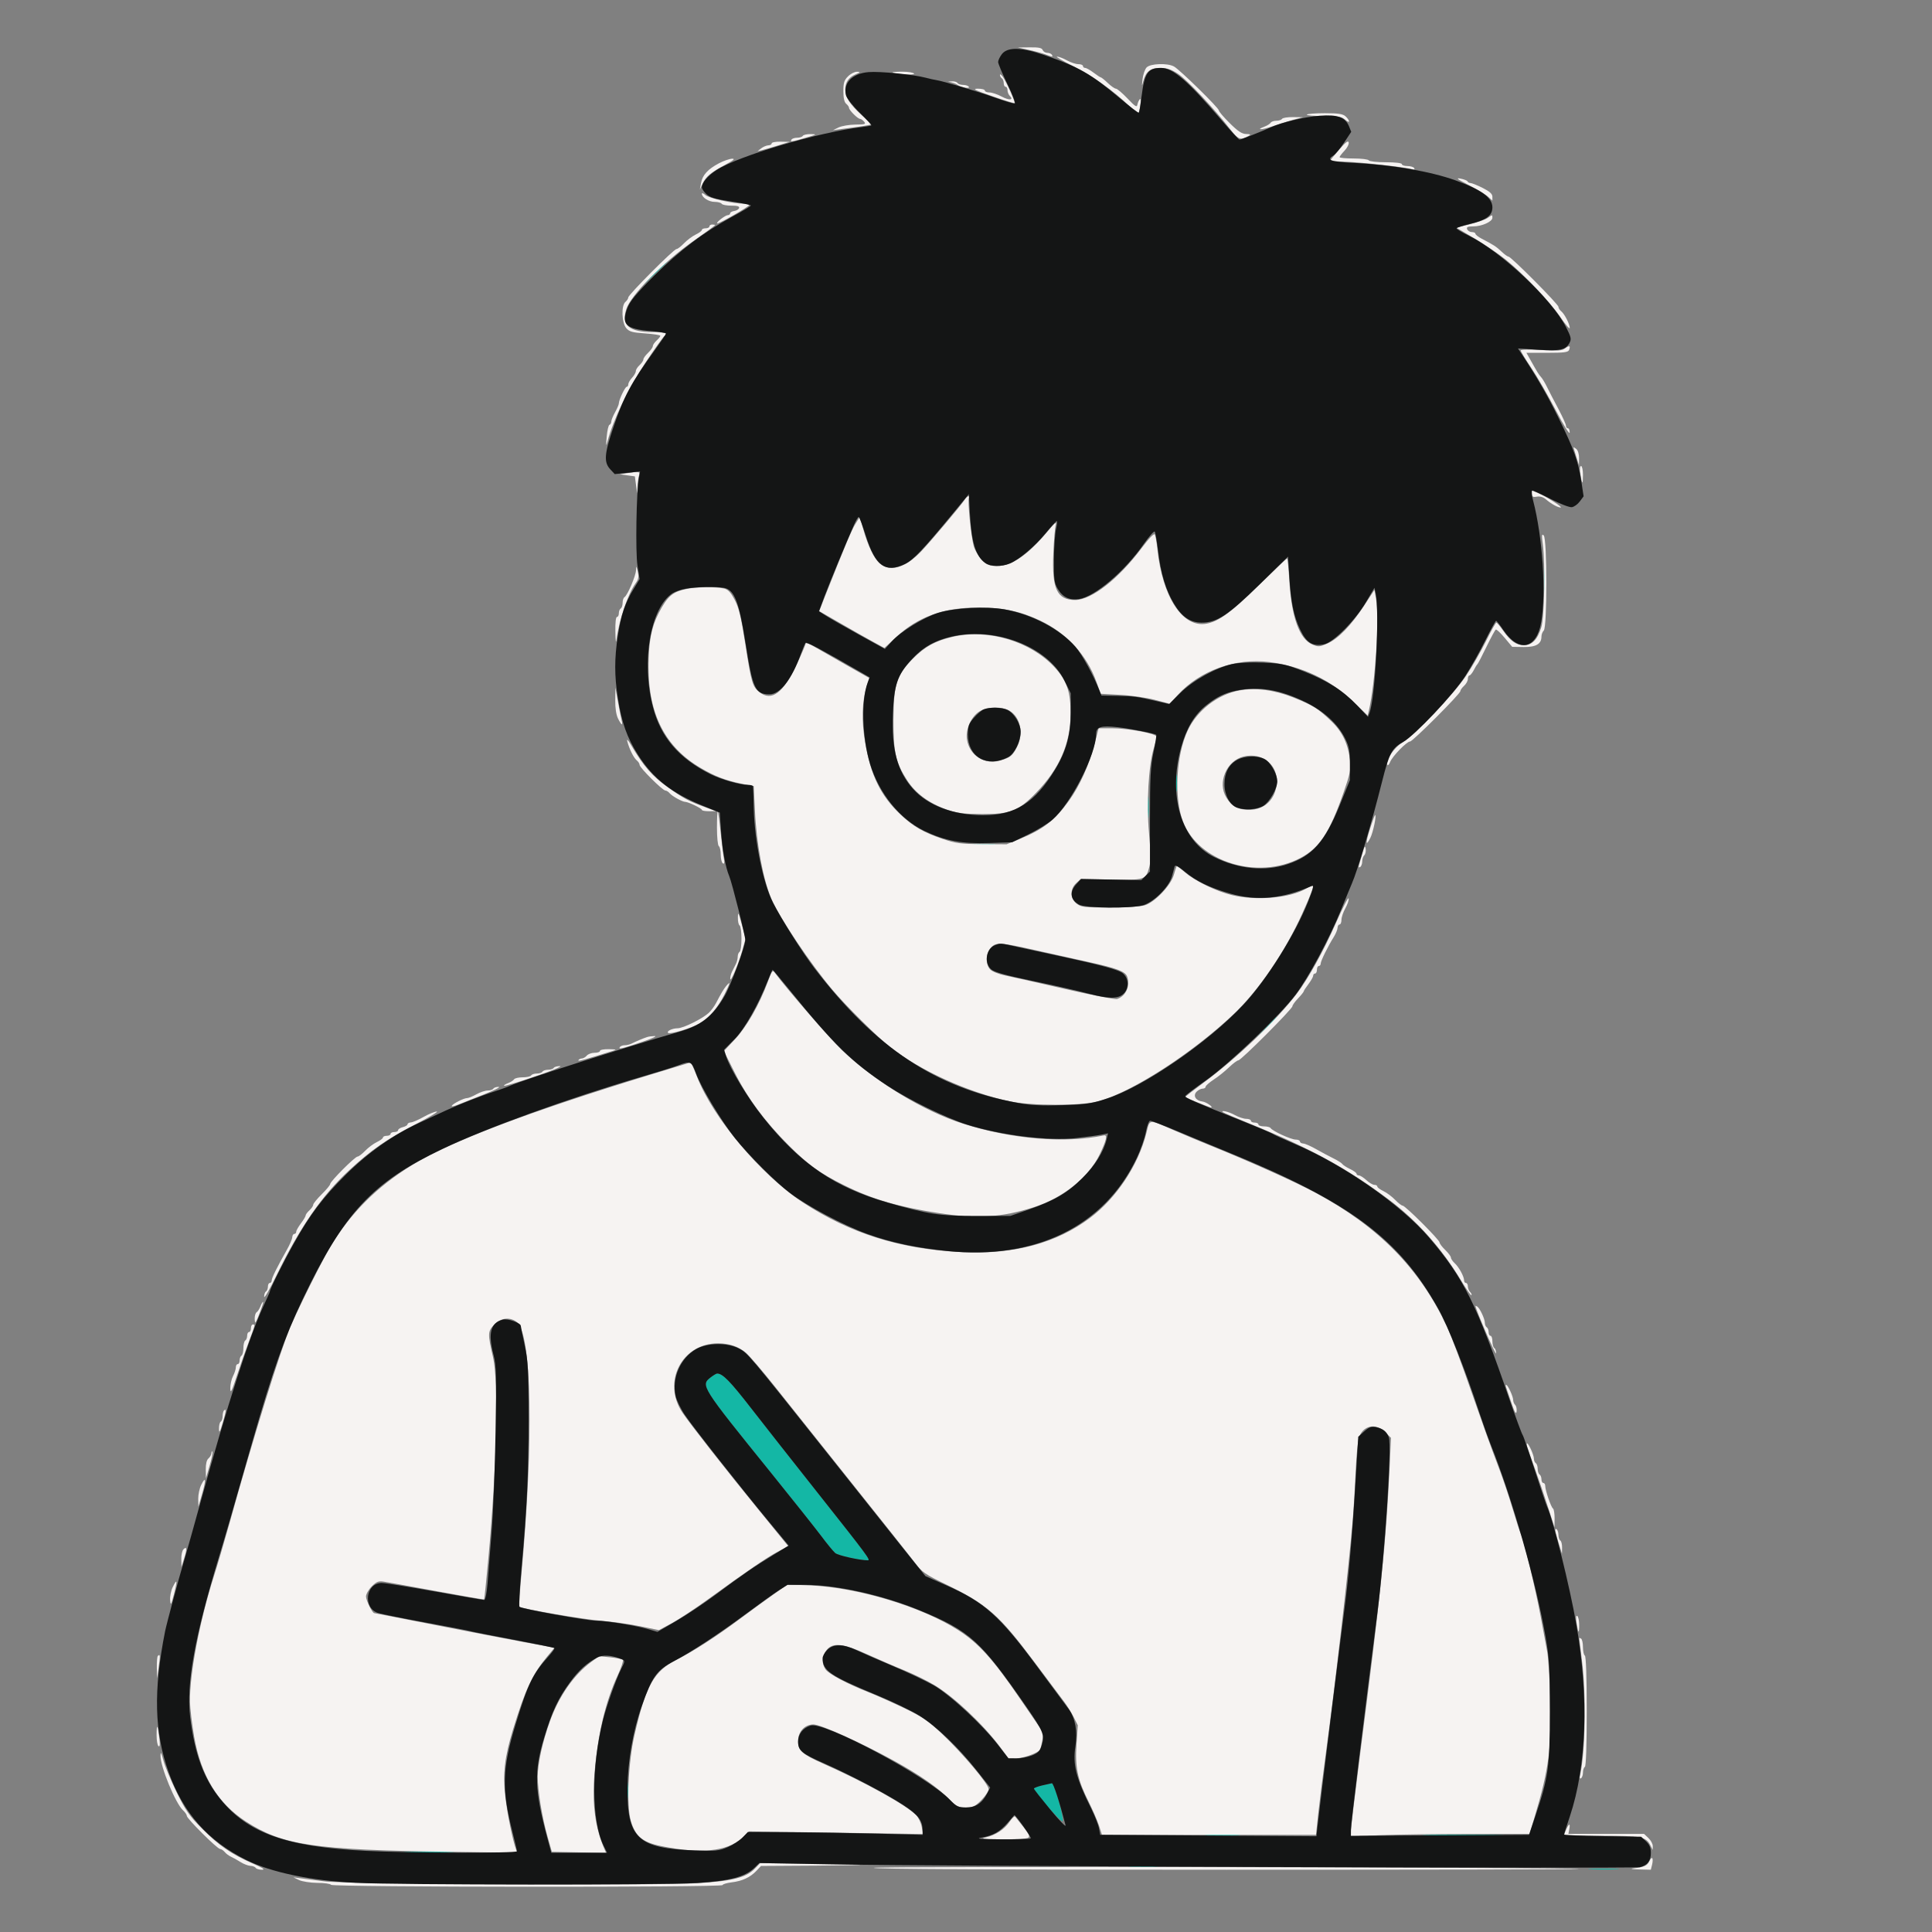 <?xml version="1.0" encoding="UTF-8"?>
<svg xmlns="http://www.w3.org/2000/svg" xmlns:xlink="http://www.w3.org/1999/xlink" width="128px" height="128px" viewBox="0 0 128 128" version="1.1">
<rect x="0" y="0" width="128" height="128" fill="#808080" stroke="none"/>
<g id="surface1">
<path style=" stroke:none;fill-rule:evenodd;fill:rgb(7.843%,71.765%,64.706%);fill-opacity:1;" d="M 43.371 18.094 L 42.562 18.938 L 43.406 18.129 C 44.191 17.379 44.309 17.25 44.215 17.25 C 44.195 17.25 43.816 17.629 43.371 18.094 M 102.297 38.562 C 102.297 39.457 102.32 39.805 102.344 39.34 C 102.367 38.871 102.367 38.141 102.344 37.715 C 102.316 37.285 102.297 37.668 102.297 38.562 M 77.918 51.875 C 77.918 52.391 77.938 52.602 77.965 52.344 C 77.992 52.086 77.992 51.664 77.965 51.406 C 77.938 51.148 77.918 51.359 77.918 51.875 M 76.047 53.5 C 76.047 54.152 76.066 54.422 76.094 54.094 C 76.117 53.766 76.117 53.234 76.094 52.906 C 76.066 52.578 76.047 52.848 76.047 53.5 M 64.598 55.969 C 64.961 55.992 65.523 55.992 65.848 55.965 C 66.172 55.941 65.875 55.922 65.188 55.922 C 64.5 55.922 64.234 55.941 64.598 55.969 M 83.871 68.094 L 83.188 68.812 L 83.906 68.129 C 84.574 67.496 84.684 67.375 84.59 67.375 C 84.57 67.375 84.246 67.699 83.871 68.094 M 47.078 91.258 C 46.41 91.785 46.434 91.828 51.094 97.594 C 52.523 99.363 54.008 101.234 54.398 101.75 C 54.785 102.27 55.207 102.781 55.332 102.891 C 55.52 103.055 56.961 103.375 57.5 103.375 C 57.699 103.375 57.434 103.02 54.191 98.926 C 52.609 96.93 50.609 94.387 49.75 93.281 C 48.367 91.5 47.879 91 47.512 91 C 47.453 91 47.262 91.117 47.078 91.258 M 41.543 118.625 C 41.543 119.141 41.562 119.352 41.59 119.094 C 41.617 118.836 41.617 118.414 41.59 118.156 C 41.562 117.898 41.543 118.109 41.543 118.625 M 69.031 118.293 C 68.738 118.363 68.5 118.457 68.5 118.496 C 68.5 118.688 70.301 120.75 70.391 120.66 C 70.523 120.527 69.852 118.121 69.688 118.145 C 69.617 118.156 69.324 118.223 69.031 118.293 M 80.031 121.594 C 80.562 121.617 81.438 121.617 81.969 121.594 C 82.5 121.57 82.066 121.551 81 121.551 C 79.934 121.551 79.5 121.57 80.031 121.594 M 94.711 121.594 C 95.891 121.613 97.859 121.613 99.086 121.594 C 100.309 121.574 99.344 121.555 96.938 121.555 C 94.531 121.555 93.527 121.574 94.711 121.594 M 27.023 122.719 C 27.758 122.742 28.996 122.742 29.773 122.719 C 30.551 122.695 29.949 122.68 28.438 122.68 C 26.926 122.68 26.289 122.695 27.023 122.719 M 74.969 123.719 C 75.398 123.742 76.102 123.742 76.531 123.719 C 76.961 123.691 76.609 123.672 75.75 123.672 C 74.891 123.672 74.539 123.691 74.969 123.719 M 105.406 123.844 C 105.871 123.867 106.629 123.867 107.094 123.844 C 107.559 123.82 107.18 123.801 106.25 123.801 C 105.32 123.801 104.941 123.82 105.406 123.844 "/>
<path style=" stroke:none;fill-rule:evenodd;fill:rgb(96.471%,95.294%,94.902%);fill-opacity:1;" d="M 68.188 3.312 C 68.602 3.402 69.098 3.539 69.289 3.613 C 69.723 3.781 69.785 3.785 69.688 3.625 C 69.645 3.555 69.508 3.5 69.383 3.5 C 69.254 3.5 69.121 3.414 69.078 3.312 C 69.027 3.172 68.812 3.129 68.223 3.137 L 67.438 3.145 L 68.188 3.312 M 71.094 4.379 C 72.328 4.988 73.762 6.004 74.84 7.039 C 75.133 7.32 75.391 7.523 75.418 7.492 C 75.535 7.359 75.637 6.445 75.523 6.562 C 75.453 6.633 75.379 6.797 75.355 6.93 C 75.32 7.133 75.211 7.062 74.699 6.523 C 74.359 6.168 74.016 5.875 73.934 5.875 C 73.855 5.875 73.609 5.707 73.395 5.5 C 73.18 5.293 72.969 5.125 72.93 5.125 C 72.891 5.125 72.676 4.984 72.449 4.812 C 72.223 4.641 71.973 4.5 71.895 4.5 C 71.816 4.5 71.75 4.445 71.75 4.375 C 71.75 4.305 71.609 4.25 71.441 4.25 C 71.273 4.25 70.934 4.137 70.688 4 C 70.441 3.863 70.148 3.75 70.031 3.75 C 69.918 3.75 70.395 4.031 71.094 4.379 M 75.961 4.473 C 75.852 4.594 75.73 4.945 75.695 5.254 C 75.641 5.73 75.645 5.754 75.738 5.402 C 75.914 4.734 76.207 4.5 76.871 4.5 C 77.32 4.5 77.598 4.594 78.047 4.891 C 78.637 5.281 80.41 7.16 81.48 8.531 C 82.055 9.27 82.176 9.312 82.75 8.988 C 82.887 8.91 82.836 8.883 82.566 8.879 C 82.285 8.875 82.02 8.703 81.473 8.16 C 81.074 7.766 80.75 7.387 80.75 7.312 C 80.75 7.152 78.164 4.617 77.781 4.406 C 77.348 4.164 76.203 4.207 75.961 4.473 M 56.184 5.059 C 55.93 5.309 55.875 5.488 55.875 6.043 C 55.875 6.492 55.938 6.773 56.062 6.875 C 56.164 6.961 56.25 7.082 56.25 7.145 C 56.25 7.297 56.828 7.875 56.98 7.875 C 57.043 7.875 57.164 7.961 57.25 8.062 C 57.387 8.227 57.309 8.25 56.672 8.254 C 56.27 8.258 55.77 8.344 55.562 8.441 L 55.188 8.625 L 55.625 8.566 C 55.867 8.535 56.316 8.473 56.625 8.434 C 56.934 8.391 57.316 8.332 57.477 8.301 L 57.762 8.242 L 57.062 7.602 C 56.297 6.902 56 6.438 56 5.934 C 56 5.457 56.219 5.129 56.668 4.934 C 57.012 4.781 57.023 4.758 56.777 4.754 C 56.617 4.754 56.352 4.887 56.184 5.059 M 59.137 4.797 C 59.273 4.914 60.637 4.992 60.562 4.879 C 60.52 4.809 60.168 4.75 59.785 4.75 C 59.398 4.75 59.105 4.77 59.137 4.797 M 66.25 4.965 C 66.25 5.043 66.305 5.145 66.375 5.188 C 66.445 5.23 66.5 5.375 66.5 5.508 C 66.5 5.641 66.555 5.75 66.625 5.75 C 66.695 5.75 66.75 5.852 66.75 5.977 C 66.75 6.098 66.816 6.266 66.898 6.348 C 67.188 6.637 66.863 6.664 66.363 6.398 C 66.082 6.246 65.715 6.125 65.551 6.125 C 65.387 6.125 65.25 6.07 65.25 6 C 65.25 5.93 65.039 5.875 64.781 5.875 C 64.398 5.879 64.574 5.969 65.742 6.375 C 66.527 6.648 67.188 6.852 67.215 6.828 C 67.277 6.766 66.688 5.445 66.445 5.098 C 66.336 4.945 66.25 4.887 66.25 4.965 M 63.062 5.465 C 63.199 5.5 63.367 5.57 63.438 5.621 C 63.656 5.785 64.277 5.898 64.191 5.754 C 64.145 5.684 63.977 5.625 63.812 5.625 C 63.648 5.625 63.48 5.57 63.438 5.5 C 63.395 5.43 63.238 5.383 63.086 5.391 L 62.812 5.402 L 63.062 5.465 M 86.582 7.594 C 86.551 7.645 87.047 7.688 87.688 7.688 C 88.652 7.688 88.895 7.727 89.113 7.926 C 89.258 8.055 89.375 8.109 89.375 8.039 C 89.375 7.969 89.273 7.82 89.145 7.707 C 88.969 7.547 88.664 7.5 87.777 7.5 C 87.152 7.5 86.613 7.543 86.582 7.594 M 84.938 7.875 C 84.895 7.945 84.727 8 84.562 8 C 84.398 8 84.227 8.059 84.184 8.133 C 84.137 8.207 83.957 8.32 83.781 8.387 C 83.141 8.629 83.605 8.613 84.305 8.367 C 84.703 8.227 85.32 8.035 85.672 7.938 L 86.312 7.766 L 85.664 7.758 C 85.309 7.754 84.98 7.805 84.938 7.875 M 53.188 9 C 53.145 9.07 52.977 9.125 52.812 9.125 C 52.648 9.125 52.48 9.18 52.438 9.25 C 52.332 9.418 52.426 9.406 53.375 9.129 C 54.113 8.914 54.145 8.891 53.727 8.883 C 53.473 8.879 53.23 8.93 53.188 9 M 88.719 9.918 C 88.391 10.297 88.125 10.625 88.125 10.648 C 88.129 10.668 88.59 10.699 89.156 10.719 C 90.172 10.746 93.09 11.074 93.547 11.207 C 93.699 11.254 93.75 11.227 93.695 11.137 C 93.648 11.062 93.445 11 93.242 11 C 93.039 11 92.875 10.945 92.875 10.875 C 92.875 10.801 92.441 10.75 91.82 10.75 C 91.238 10.75 90.73 10.695 90.688 10.625 C 90.645 10.555 90.191 10.5 89.68 10.5 C 89.168 10.5 88.75 10.461 88.75 10.414 C 88.75 10.367 88.895 10.176 89.074 9.988 C 89.254 9.801 89.379 9.555 89.355 9.441 C 89.324 9.289 89.152 9.418 88.719 9.918 M 51.125 9.5 C 51.125 9.57 51.027 9.625 50.906 9.629 C 50.785 9.633 50.574 9.719 50.438 9.824 L 50.188 10.016 L 50.547 9.93 C 50.746 9.879 51.223 9.742 51.609 9.617 L 52.312 9.398 L 51.719 9.387 C 51.391 9.379 51.125 9.43 51.125 9.5 M 47.637 10.816 C 46.895 11.207 46.539 11.598 46.445 12.125 L 46.367 12.562 L 46.543 12.188 C 46.77 11.695 47.055 11.453 48.016 10.934 C 48.602 10.621 48.73 10.508 48.5 10.516 C 48.328 10.523 47.941 10.656 47.637 10.816 M 97.312 12.262 C 97.863 12.543 98.438 12.891 98.594 13.035 L 98.875 13.293 L 98.875 13.031 C 98.875 12.844 98.695 12.684 98.227 12.449 C 97.867 12.27 97.508 12.125 97.422 12.125 C 97.34 12.125 97.254 12.078 97.23 12.02 C 97.207 11.961 96.992 11.875 96.75 11.832 C 96.422 11.77 96.566 11.879 97.312 12.262 M 46.5 12.836 C 46.5 13.082 46.961 13.375 47.348 13.375 C 47.559 13.375 47.77 13.43 47.812 13.5 C 47.855 13.57 48.145 13.625 48.457 13.625 C 48.852 13.625 49.004 13.672 48.969 13.781 C 48.941 13.867 48.797 13.957 48.648 13.977 C 48.496 14 48.375 14.07 48.375 14.133 C 48.375 14.199 48.305 14.25 48.219 14.254 C 48.047 14.258 47.438 14.73 47.512 14.801 C 47.586 14.863 49.613 13.703 49.621 13.594 C 49.621 13.543 49.469 13.496 49.281 13.496 C 48.551 13.488 46.965 13.133 46.738 12.926 C 46.605 12.809 46.5 12.766 46.5 12.836 M 98.555 14.445 C 98.414 14.543 97.891 14.727 97.391 14.855 L 96.488 15.086 L 97.711 15.809 C 98.383 16.211 99.301 16.832 99.75 17.195 C 100.969 18.18 102.648 19.945 103.367 20.992 C 103.715 21.5 104 21.832 104 21.73 C 104 21.473 103.664 20.812 103.434 20.621 C 103.332 20.539 103.25 20.406 103.25 20.328 C 103.25 20.156 100.109 17 99.941 17 C 99.879 17 99.672 16.852 99.484 16.672 C 99.145 16.348 98.945 16.215 98.156 15.809 C 97.934 15.691 97.75 15.547 97.75 15.484 C 97.75 15.426 97.645 15.375 97.512 15.375 C 97.383 15.375 97.246 15.289 97.203 15.188 C 97.148 15.039 97.238 15 97.609 15 C 98.172 15 98.875 14.684 98.875 14.43 C 98.875 14.215 98.879 14.215 98.555 14.445 M 47 15 C 47 15.07 46.887 15.125 46.75 15.125 C 46.613 15.125 46.5 15.176 46.5 15.234 C 46.5 15.297 46.316 15.434 46.094 15.539 C 45.871 15.645 45.523 15.906 45.32 16.117 C 45.117 16.328 44.895 16.5 44.82 16.5 C 44.641 16.5 41.625 19.527 41.625 19.707 C 41.625 19.781 41.539 19.914 41.438 20 C 41.148 20.238 41.188 21.391 41.492 21.742 C 41.695 21.977 41.906 22.035 42.742 22.09 C 43.297 22.129 43.75 22.199 43.75 22.25 C 43.75 22.297 43.637 22.438 43.5 22.562 C 43.363 22.688 43.25 22.855 43.25 22.934 C 43.25 23.016 43.109 23.215 42.938 23.375 C 42.766 23.535 42.625 23.734 42.625 23.816 C 42.625 23.895 42.512 24.062 42.375 24.188 C 42.238 24.312 42.125 24.492 42.125 24.586 C 42.125 24.684 42.012 24.883 41.875 25.027 C 41.738 25.176 41.625 25.371 41.625 25.461 C 41.625 25.551 41.578 25.625 41.523 25.625 C 41.414 25.625 41 26.496 41 26.727 C 41 26.805 40.887 27.066 40.75 27.312 C 40.613 27.559 40.5 27.836 40.5 27.93 C 40.5 28.027 40.445 28.121 40.379 28.145 C 40.312 28.168 40.23 28.523 40.195 28.938 C 40.141 29.555 40.148 29.609 40.246 29.25 C 40.633 27.801 41.633 25.719 42.738 24.062 C 43.379 23.102 43.953 22.293 44.016 22.27 C 44.074 22.246 44.125 22.176 44.125 22.113 C 44.125 22.051 43.73 22 43.246 22 C 41.684 22 41.168 21.559 41.484 20.504 C 41.762 19.578 43.926 17.379 45.973 15.945 C 46.742 15.406 47.375 14.941 47.375 14.918 C 47.375 14.895 47.289 14.875 47.188 14.875 C 47.086 14.875 47 14.93 47 15 M 103.688 23.082 C 103.484 23.238 103.191 23.258 102.094 23.188 C 101.312 23.141 100.75 23.152 100.75 23.219 C 100.75 23.277 101.066 23.805 101.457 24.383 C 101.848 24.965 102.574 26.227 103.078 27.188 C 103.605 28.199 103.996 28.82 103.996 28.656 C 104 28.5 103.945 28.375 103.875 28.375 C 103.805 28.375 103.75 28.301 103.75 28.207 C 103.75 28.113 103.527 27.621 103.258 27.113 C 102.984 26.605 102.648 25.953 102.508 25.668 C 102.367 25.379 102.184 25.07 102.094 24.977 C 101.941 24.809 101.855 24.668 101.367 23.797 L 101.129 23.375 L 102.508 23.375 C 103.633 23.375 103.895 23.34 103.957 23.184 C 104.062 22.902 103.973 22.867 103.688 23.082 M 104.25 29.641 C 104.254 29.668 104.332 29.941 104.43 30.25 L 104.609 30.812 L 104.617 30.359 C 104.621 30.098 104.543 29.84 104.438 29.75 C 104.336 29.664 104.25 29.617 104.25 29.641 M 104.703 31.406 C 104.816 32.133 104.875 32.152 104.875 31.457 C 104.875 31.137 104.816 30.875 104.75 30.875 C 104.672 30.875 104.652 31.078 104.703 31.406 M 41.5 31.355 L 41.062 31.422 L 42.062 31.562 L 42.211 32.688 L 42.234 32.25 C 42.246 32.008 42.289 31.688 42.328 31.531 C 42.41 31.227 42.387 31.223 41.5 31.355 M 101.5 32.73 C 101.5 32.914 101.57 32.953 101.82 32.906 C 102.02 32.867 102.238 32.93 102.414 33.078 C 102.77 33.383 103.207 33.625 103.398 33.625 C 103.586 33.625 102.453 32.898 101.906 32.668 L 101.5 32.496 L 101.5 32.73 M 63.922 33.094 C 63.699 33.449 61.645 35.887 61.016 36.543 C 59.996 37.605 59.012 37.902 58.312 37.352 C 57.926 37.047 57.516 36.199 57.184 35.027 L 56.965 34.242 L 56.672 34.715 C 56.41 35.137 56.035 36.035 54.676 39.461 L 54.273 40.488 L 55.668 41.289 C 56.434 41.734 57.406 42.281 57.828 42.512 L 58.594 42.93 L 59.371 42.211 C 60.836 40.855 62.52 40.25 64.828 40.25 C 66.453 40.25 67.633 40.504 68.938 41.129 C 70.688 41.965 72.008 43.41 72.641 45.176 L 72.922 45.965 L 74.242 46.039 C 74.969 46.078 75.996 46.227 76.527 46.371 L 77.492 46.625 L 78.027 46.043 C 79.516 44.418 81.848 43.582 84.102 43.863 C 86.262 44.137 88.164 45.039 89.711 46.535 L 90.613 47.406 L 90.684 47.109 C 91.121 45.262 91.398 40.906 91.16 39.637 L 91.059 39.082 L 90.375 40.129 C 89.508 41.445 88.664 42.316 87.945 42.633 C 87.438 42.859 87.344 42.867 86.953 42.703 C 86.082 42.34 85.559 40.871 85.418 38.406 C 85.371 37.633 85.309 37 85.27 37 C 85.234 37 84.387 37.805 83.383 38.789 C 81.582 40.559 80.754 41.168 79.938 41.32 C 78.363 41.617 77.016 39.57 76.68 36.375 C 76.633 35.93 76.555 35.492 76.512 35.41 C 76.461 35.312 76.121 35.664 75.621 36.332 C 74.09 38.367 72.312 39.75 71.23 39.75 C 70.027 39.75 69.684 39.012 69.785 36.656 C 69.824 35.781 69.898 34.922 69.949 34.75 C 70.016 34.535 69.844 34.676 69.414 35.195 C 68.102 36.766 67.035 37.5 66.055 37.5 C 65.566 37.5 65.41 37.438 65.062 37.086 C 64.836 36.859 64.586 36.453 64.512 36.18 C 64.336 35.562 64.094 33.152 64.191 32.992 C 64.23 32.93 64.219 32.875 64.164 32.875 C 64.105 32.875 64 32.973 63.922 33.094 M 102.215 36.062 C 102.383 37.352 102.324 40.863 102.117 41.547 C 101.875 42.363 101.504 42.75 100.961 42.75 C 100.461 42.75 100.059 42.465 99.57 41.758 C 99.375 41.48 99.18 41.25 99.137 41.25 C 99.094 41.25 98.785 41.797 98.453 42.469 C 98.121 43.141 97.535 44.164 97.145 44.75 C 96.336 45.973 93.715 48.727 92.914 49.195 C 92.375 49.508 91.801 50.359 91.914 50.664 C 91.945 50.746 92.031 50.66 92.105 50.473 C 92.258 50.094 93.203 49.125 93.422 49.125 C 93.598 49.125 96.75 45.969 96.75 45.793 C 96.75 45.723 96.863 45.562 97 45.438 C 97.137 45.312 97.25 45.109 97.25 44.98 C 97.25 44.855 97.297 44.75 97.355 44.75 C 97.41 44.75 97.539 44.594 97.637 44.406 C 97.73 44.219 97.844 44.035 97.887 44 C 97.926 43.965 98.195 43.445 98.484 42.848 C 98.777 42.246 99.051 41.734 99.102 41.711 C 99.148 41.684 99.414 41.93 99.688 42.258 L 100.188 42.855 L 100.949 42.867 C 101.77 42.875 102.125 42.664 102.125 42.172 C 102.125 42.035 102.195 41.855 102.281 41.77 C 102.508 41.539 102.504 35.703 102.277 35.477 C 102.145 35.344 102.133 35.453 102.215 36.062 M 42.137 37.777 C 42.125 38.152 41.574 39.441 41.375 39.562 C 41.305 39.605 41.25 39.773 41.25 39.938 C 41.25 40.102 41.195 40.27 41.125 40.312 C 41.055 40.355 41 40.5 41 40.633 C 41 40.766 40.945 40.875 40.875 40.875 C 40.801 40.875 40.758 41.27 40.77 41.844 C 40.777 42.375 40.809 42.645 40.836 42.438 C 41 41.121 41.582 39.387 42.109 38.645 C 42.305 38.375 42.332 38.211 42.254 37.871 C 42.16 37.48 42.148 37.469 42.137 37.777 M 45.539 39.008 C 44.566 39.199 44.23 39.484 43.637 40.625 C 43.152 41.559 42.965 42.551 42.965 44.188 C 42.965 47.352 44.09 49.52 46.438 50.891 C 47.371 51.438 48.082 51.711 49.125 51.922 L 49.938 52.082 L 50.016 53.699 C 50.121 55.945 50.57 58.34 51.125 59.59 C 51.695 60.875 53.672 63.824 55.137 65.562 C 56.066 66.668 58.125 68.707 59 69.391 C 60.992 70.945 64.145 72.375 66.875 72.961 C 68.324 73.27 71.582 73.273 72.75 72.969 C 74.949 72.391 78.996 69.785 81.73 67.191 C 83.18 65.82 84.746 63.621 85.863 61.398 C 86.383 60.363 87 58.91 87 58.715 C 87 58.652 86.797 58.723 86.543 58.867 C 85.492 59.492 83.27 59.691 81.656 59.312 C 80.625 59.07 79.195 58.383 78.523 57.805 C 78.23 57.551 77.973 57.367 77.953 57.391 C 77.934 57.418 77.852 57.672 77.77 57.961 C 77.562 58.68 76.477 59.809 75.812 59.988 C 75.539 60.062 74.492 60.125 73.484 60.125 C 71.824 60.125 71.629 60.102 71.328 59.867 C 70.895 59.523 70.879 58.906 71.297 58.516 L 71.594 58.238 L 73.59 58.273 C 75.84 58.316 75.91 58.297 76.141 57.453 C 76.246 57.062 76.242 56.508 76.125 55.188 C 75.949 53.254 76.09 50.727 76.441 49.574 C 76.543 49.238 76.625 48.891 76.625 48.809 C 76.625 48.602 74.77 48.25 73.676 48.25 L 72.789 48.25 L 72.5 49.344 C 72.137 50.727 71.531 52.062 70.824 53.047 C 69.891 54.348 69.109 54.953 67.535 55.594 L 66.688 55.938 L 65.062 55.926 C 63.641 55.918 63.312 55.875 62.438 55.574 C 61.18 55.148 60.488 54.746 59.656 53.961 C 58.344 52.719 57.68 51.355 57.309 49.137 C 57.074 47.734 57.109 46.5 57.414 45.488 L 57.586 44.918 L 56.074 44.062 C 55.242 43.59 54.297 43.047 53.969 42.855 C 53.641 42.66 53.375 42.562 53.375 42.633 C 53.375 42.703 53.105 43.336 52.773 44.039 C 51.883 45.926 51.121 46.488 50.32 45.859 C 49.852 45.492 49.781 45.25 49.379 42.664 C 49.094 40.836 48.953 40.258 48.668 39.727 C 48.391 39.211 48.227 39.047 47.938 38.984 C 47.41 38.871 46.16 38.883 45.539 39.008 M 63.145 42.184 C 61.98 42.449 61.273 42.836 60.48 43.641 C 59.395 44.742 59.199 45.355 59.195 47.688 C 59.188 49.855 59.336 50.512 60.098 51.695 C 60.664 52.57 61.562 53.23 62.75 53.645 C 63.414 53.875 63.836 53.926 65.062 53.934 C 66.953 53.938 67.469 53.738 68.645 52.523 C 70.188 50.938 70.918 49.273 70.93 47.312 C 70.941 45.855 70.68 45.09 69.879 44.219 C 68.297 42.496 65.492 41.648 63.145 42.184 M 40.762 46.387 C 40.754 46.906 40.824 47.355 40.945 47.605 C 41.18 48.07 41.285 48.117 41.18 47.707 C 41.141 47.547 41.031 46.996 40.941 46.488 L 40.773 45.562 L 40.762 46.387 M 82.113 45.742 C 80.672 46.008 79.305 47.07 78.684 48.406 C 77.914 50.062 77.773 52.863 78.375 54.43 C 79.41 57.121 83.332 58.332 86.164 56.84 C 87.414 56.18 88.082 55.172 88.996 52.562 C 89.445 51.277 89.512 50.969 89.449 50.41 C 89.32 49.301 88.945 48.496 88.219 47.797 C 87.328 46.938 87 46.734 85.672 46.203 C 84.43 45.711 83.18 45.547 82.113 45.742 M 64.898 47.129 C 64.336 47.473 63.953 48.344 64.066 49.012 C 64.242 50.07 65.246 50.691 66.281 50.383 C 66.945 50.184 67.082 50.07 67.383 49.48 C 67.832 48.605 67.602 47.512 66.887 47.09 C 66.383 46.793 65.418 46.812 64.898 47.129 M 41.562 49.125 C 41.695 49.629 41.98 50.203 42.184 50.375 C 42.289 50.461 42.375 50.594 42.375 50.676 C 42.375 50.859 43.898 52.375 44.082 52.375 C 44.156 52.375 44.289 52.457 44.371 52.559 C 44.531 52.75 45.207 53.125 45.395 53.125 C 45.594 53.125 46.5 53.559 46.5 53.656 C 46.5 53.707 46.711 53.746 46.969 53.746 L 47.438 53.742 L 46.812 53.512 C 45.629 53.082 45.297 52.906 44.242 52.156 C 43.199 51.414 42.641 50.773 41.801 49.348 C 41.598 49.004 41.512 48.926 41.562 49.125 M 82.398 50.121 C 81.258 50.395 80.641 51.848 81.246 52.836 C 81.602 53.426 82.031 53.652 82.762 53.652 C 83.777 53.652 84.496 52.969 84.586 51.914 C 84.691 50.684 83.645 49.824 82.398 50.121 M 47.5 54.848 C 47.5 55.473 47.555 56.02 47.625 56.062 C 47.695 56.105 47.75 56.359 47.75 56.625 C 47.75 56.891 47.812 57.148 47.891 57.199 C 47.992 57.262 48.012 57.164 47.957 56.863 C 47.914 56.629 47.816 55.848 47.742 55.129 C 47.672 54.406 47.586 53.793 47.555 53.762 C 47.523 53.734 47.5 54.219 47.5 54.848 M 90.773 54.887 C 90.465 55.836 90.473 56.141 90.793 55.504 C 90.973 55.141 91.211 54 91.105 54 C 91.082 54 90.93 54.398 90.773 54.887 M 90.273 56.5 C 90.184 56.809 90.078 57.168 90.043 57.297 C 89.996 57.449 90.023 57.5 90.113 57.445 C 90.188 57.398 90.25 57.234 90.25 57.082 C 90.25 56.926 90.312 56.738 90.387 56.664 C 90.461 56.59 90.504 56.395 90.48 56.234 C 90.445 56 90.402 56.059 90.273 56.5 M 88.516 61.133 C 87.688 63.012 86.684 64.824 85.91 65.844 C 84.582 67.59 81.898 70.148 79.711 71.754 C 79.039 72.25 78.504 72.668 78.523 72.691 C 78.578 72.738 80.156 73.375 80.223 73.375 C 80.438 73.375 79.918 73.008 79.66 72.977 C 79.215 72.922 79.02 72.586 79.281 72.324 C 79.391 72.215 79.57 72.125 79.68 72.125 C 79.785 72.125 79.875 72.07 79.875 72 C 79.875 71.934 80.113 71.723 80.402 71.531 C 80.695 71.344 81.152 70.977 81.418 70.719 C 81.688 70.461 81.969 70.25 82.047 70.25 C 82.223 70.25 85.625 66.844 85.625 66.668 C 85.625 66.598 85.793 66.359 86 66.145 C 86.207 65.93 86.375 65.719 86.375 65.68 C 86.375 65.641 86.516 65.426 86.688 65.199 C 86.859 64.973 87 64.723 87 64.645 C 87 64.566 87.055 64.5 87.125 64.5 C 87.195 64.5 87.25 64.387 87.25 64.25 C 87.25 64.113 87.305 64 87.375 64 C 87.445 64 87.5 63.926 87.5 63.836 C 87.5 63.668 87.969 62.711 88.375 62.062 C 88.504 61.855 88.609 61.59 88.617 61.469 C 88.621 61.348 88.68 61.25 88.75 61.25 C 88.82 61.25 88.875 61.109 88.875 60.941 C 88.875 60.773 88.992 60.426 89.133 60.176 C 89.273 59.926 89.371 59.633 89.352 59.523 C 89.328 59.414 88.953 60.141 88.516 61.133 M 48.887 60.773 C 48.879 61.027 48.93 61.27 49 61.312 C 49.07 61.355 49.125 61.75 49.125 62.188 C 49.125 62.625 49.07 63.02 49 63.062 C 48.93 63.105 48.875 63.25 48.875 63.383 C 48.875 63.52 48.82 63.738 48.75 63.875 C 48.68 64.012 48.57 64.238 48.5 64.375 C 48.43 64.512 48.379 64.723 48.379 64.844 C 48.387 65.148 48.941 63.848 49.188 62.938 L 49.395 62.188 L 49.145 61.25 C 48.938 60.461 48.895 60.383 48.887 60.773 M 65.656 62.777 C 65.297 63.16 65.277 63.902 65.613 64.238 C 65.746 64.371 66.18 64.543 66.582 64.625 C 66.984 64.707 68.766 65.105 70.543 65.516 C 72.32 65.926 73.883 66.227 74.016 66.184 C 74.594 66 74.902 65.297 74.672 64.691 C 74.543 64.359 73.977 64.145 72.164 63.746 C 71.215 63.539 69.648 63.191 68.688 62.973 C 66.262 62.426 66.004 62.41 65.656 62.777 M 50.879 65.016 C 50.332 66.512 49.48 68.012 48.707 68.84 L 47.961 69.637 L 48.664 71.039 C 49.523 72.75 50.676 74.309 52.246 75.875 C 53.57 77.195 54.32 77.734 55.957 78.543 C 57.801 79.457 59.527 79.961 62.219 80.375 C 64.723 80.762 66.367 80.66 68.5 79.98 C 70.422 79.367 72.125 78.004 72.848 76.5 C 73.301 75.559 73.391 75.172 73.145 75.223 C 70.559 75.766 67.055 75.477 63.812 74.449 C 61.211 73.625 58.043 71.703 55.793 69.586 C 54.992 68.824 52.102 65.496 51.316 64.422 C 51.191 64.25 51.125 64.336 50.879 65.016 M 48.113 65.324 C 47.938 65.539 47.773 65.816 47.441 66.453 C 47.328 66.668 47.113 66.961 46.961 67.102 C 46.543 67.492 45.266 68.125 44.895 68.125 C 44.539 68.129 44.148 68.316 44.262 68.43 C 44.383 68.547 45.789 68.125 46.328 67.812 C 46.996 67.418 47.539 66.793 48.004 65.871 C 48.383 65.113 48.414 64.965 48.113 65.324 M 42.875 68.707 C 42.621 68.789 42.109 69.004 41.844 69.141 C 41.727 69.199 41.52 69.25 41.383 69.25 C 41.25 69.25 41.105 69.309 41.059 69.379 C 40.961 69.543 41.238 69.473 42.625 69 C 43.211 68.801 43.547 68.641 43.375 68.641 C 43.203 68.645 42.977 68.672 42.875 68.707 M 39.75 69.625 C 39.75 69.695 39.59 69.75 39.391 69.75 C 39.191 69.75 38.961 69.836 38.875 69.938 C 38.789 70.039 38.645 70.125 38.555 70.125 C 38.465 70.125 38.359 70.176 38.32 70.242 C 38.258 70.34 38.695 70.223 40.625 69.617 C 40.875 69.539 40.82 69.52 40.344 69.512 C 40.016 69.504 39.75 69.555 39.75 69.625 M 43.125 71.188 C 34.988 73.672 29.848 75.625 27.273 77.207 C 24.949 78.637 23.184 80.41 21.859 82.652 C 21.312 83.57 19.871 86.457 19.262 87.848 C 18.625 89.297 16.758 95.309 15.18 101 C 14.863 102.133 14.414 103.672 14.172 104.422 C 13.23 107.371 12.559 110.895 12.586 112.75 C 12.594 113.195 12.719 114.238 12.863 115.062 C 13.32 117.656 14.434 119.477 16.289 120.68 C 18.711 122.246 20.754 122.555 29.605 122.684 L 34.277 122.75 L 34.191 122.531 C 33.977 121.98 33.613 120.195 33.48 119.043 C 33.301 117.512 33.43 116.406 33.996 114.562 C 34.824 111.879 35.266 110.945 36.262 109.738 L 36.738 109.168 L 34.836 108.816 C 33.793 108.625 31.117 108.109 28.895 107.672 C 26.668 107.234 24.824 106.875 24.797 106.875 C 24.668 106.875 24.25 106.031 24.25 105.773 C 24.25 105.613 24.422 105.309 24.629 105.102 C 24.938 104.793 25.082 104.734 25.41 104.785 C 25.633 104.82 27.215 105.105 28.93 105.422 C 30.645 105.738 32.059 105.984 32.074 105.965 C 32.094 105.949 32.223 104.668 32.367 103.125 C 32.91 97.184 33.039 91.551 32.668 89.938 C 32.305 88.355 32.309 88.223 32.727 87.773 C 33.16 87.309 33.797 87.234 34.242 87.594 C 35.234 88.398 35.363 95.375 34.551 104.227 C 34.441 105.418 34.375 106.414 34.402 106.445 C 34.539 106.582 38.602 107.285 39.812 107.379 C 40.57 107.441 41.742 107.605 42.422 107.746 L 43.656 108 L 44.52 107.535 C 44.992 107.277 46.098 106.551 46.973 105.914 C 49.543 104.051 50.766 103.215 51.516 102.812 L 52.223 102.438 L 50.289 100.062 C 48.078 97.352 45.723 94.348 45.219 93.598 C 43.852 91.57 45.172 88.996 47.578 89 C 48.316 89 48.961 89.223 49.438 89.641 C 49.672 89.848 50.5 90.816 51.277 91.789 C 52.051 92.766 54.352 95.648 56.383 98.199 C 58.418 100.746 60.32 103.145 60.609 103.531 C 61.086 104.16 61.285 104.301 62.699 104.984 C 65.414 106.305 66.184 106.984 68.52 110.102 C 69.43 111.316 70.324 112.512 70.508 112.754 C 70.691 112.996 70.969 113.441 71.125 113.746 L 71.406 114.301 L 71.32 115.574 C 71.219 117.094 71.395 117.922 72.125 119.371 C 72.387 119.898 72.695 120.609 72.809 120.945 L 73.008 121.562 L 87.188 121.562 L 87.34 120.125 C 87.426 119.336 87.664 117.449 87.871 115.938 C 88.434 111.832 89.395 103.504 89.613 100.812 C 89.684 99.988 89.773 98.496 89.816 97.5 C 89.859 96.504 89.953 95.504 90.02 95.281 C 90.277 94.441 91.141 94.246 91.773 94.883 L 92.156 95.262 L 92.074 97.039 C 91.828 102.227 91.504 105.414 90.066 116.562 C 89.758 118.969 89.504 121.102 89.504 121.301 L 89.5 121.66 L 91.531 121.582 C 92.648 121.539 95.312 121.504 97.449 121.504 L 101.336 121.5 L 101.664 120.406 C 102.621 117.219 102.816 115.734 102.707 112.438 C 102.664 111.133 102.574 109.781 102.508 109.438 C 102.445 109.094 102.246 108.023 102.066 107.062 C 101.727 105.246 100.949 102.004 100.766 101.645 C 100.707 101.531 100.453 100.746 100.199 99.898 C 99.949 99.051 99.496 97.73 99.195 96.961 C 98.895 96.191 98.133 94.07 97.5 92.25 C 96.871 90.43 96.137 88.469 95.867 87.898 C 94.074 84.055 91.332 81.262 87.156 79.023 C 85.766 78.277 82.82 76.957 80.152 75.879 C 79.484 75.609 78.43 75.168 77.812 74.898 C 76.043 74.129 76.191 74.113 75.949 75.07 C 75.418 77.188 73.961 79.383 72.215 80.691 C 70.008 82.352 67.195 83.113 63.812 82.961 C 59.695 82.777 56.344 81.734 53.176 79.652 C 50.418 77.84 47.215 74.031 46.18 71.332 C 45.977 70.809 45.785 70.383 45.75 70.391 C 45.715 70.398 44.535 70.758 43.125 71.188 M 36.688 70.75 C 36.645 70.82 36.477 70.875 36.312 70.875 C 36.148 70.875 35.98 70.93 35.938 71 C 35.895 71.07 35.727 71.125 35.562 71.125 C 35.398 71.125 35.23 71.18 35.188 71.25 C 35.145 71.32 34.891 71.375 34.625 71.375 C 34.359 71.375 34.102 71.434 34.059 71.508 C 34.012 71.582 33.832 71.695 33.656 71.762 C 33.484 71.828 33.367 71.906 33.398 71.938 C 33.43 71.969 34.352 71.691 35.445 71.32 C 36.543 70.949 37.285 70.641 37.102 70.633 C 36.918 70.629 36.73 70.68 36.688 70.75 M 32.688 72.125 C 32.645 72.195 32.477 72.25 32.309 72.25 C 32.145 72.25 31.809 72.363 31.562 72.5 C 31.316 72.637 31.043 72.75 30.953 72.75 C 30.738 72.75 30.027 73.105 29.93 73.262 C 29.891 73.328 30.07 73.297 30.336 73.191 C 30.598 73.086 31.375 72.781 32.062 72.508 C 32.75 72.238 33.188 72.012 33.039 72.008 C 32.887 72.004 32.73 72.055 32.688 72.125 M 28.062 74 C 27.719 74.195 27.34 74.359 27.219 74.363 C 27.098 74.371 27 74.426 27 74.488 C 27 74.547 26.859 74.633 26.688 74.676 C 26.516 74.719 26.375 74.809 26.375 74.879 C 26.375 74.945 26.262 75 26.125 75 C 25.988 75 25.875 75.055 25.875 75.125 C 25.875 75.195 25.762 75.25 25.625 75.25 C 25.488 75.25 25.375 75.301 25.375 75.359 C 25.375 75.422 25.191 75.559 24.969 75.664 C 24.746 75.77 24.398 76.031 24.195 76.242 C 23.992 76.453 23.766 76.625 23.691 76.625 C 23.52 76.625 21.875 78.273 21.875 78.445 C 21.875 78.516 21.621 78.82 21.312 79.125 C 21.004 79.43 20.75 79.742 20.75 79.82 C 20.75 79.898 20.637 80.062 20.5 80.188 C 20.363 80.312 20.25 80.465 20.25 80.527 C 20.25 80.59 20.109 80.824 19.938 81.051 C 19.766 81.277 19.625 81.527 19.625 81.605 C 19.625 81.684 19.57 81.75 19.5 81.75 C 19.43 81.75 19.371 81.848 19.363 81.969 C 19.359 82.09 19.195 82.469 19 82.812 C 18.355 83.953 18 84.672 18 84.836 C 18 84.926 17.945 85 17.875 85 C 17.805 85 17.75 85.109 17.75 85.242 C 17.75 85.375 17.695 85.52 17.625 85.562 C 17.555 85.605 17.5 85.762 17.5 85.91 C 17.5 86.059 17.871 85.422 18.32 84.496 C 19.891 81.281 21.309 79.23 23.129 77.539 C 24.578 76.195 25.641 75.457 27.555 74.473 C 28.453 74.012 29.074 73.637 28.938 73.641 C 28.801 73.645 28.406 73.805 28.062 74 M 81.02 73.684 C 81.051 73.719 81.906 74.086 82.922 74.496 C 86.883 76.113 89.238 77.402 92.008 79.473 C 93.875 80.867 95.516 82.703 96.805 84.844 C 97.145 85.41 97.449 85.844 97.484 85.809 C 97.52 85.773 97.48 85.68 97.398 85.598 C 97.316 85.516 97.25 85.348 97.25 85.227 C 97.25 85.102 97.195 85 97.125 85 C 97.055 85 97 84.926 97 84.832 C 97 84.574 96.656 83.941 96.375 83.688 C 96.238 83.562 96.125 83.395 96.125 83.316 C 96.125 83.238 95.957 83.012 95.75 82.812 C 95.543 82.613 95.375 82.391 95.375 82.316 C 95.375 82.145 93.102 79.875 92.926 79.875 C 92.855 79.875 92.633 79.703 92.43 79.492 C 92.227 79.281 91.879 79.02 91.656 78.914 C 91.434 78.809 91.25 78.672 91.25 78.609 C 91.25 78.551 91.164 78.5 91.059 78.5 C 90.949 78.5 90.711 78.359 90.527 78.188 C 90.34 78.016 90.117 77.875 90.031 77.875 C 89.945 77.875 89.875 77.824 89.875 77.766 C 89.875 77.703 89.68 77.562 89.441 77.449 C 89.207 77.336 88.977 77.188 88.934 77.121 C 88.895 77.055 88.625 76.883 88.336 76.742 C 88.047 76.602 87.531 76.324 87.188 76.129 C 86.844 75.934 86.465 75.766 86.344 75.762 C 86.223 75.754 86.125 75.695 86.125 75.625 C 86.125 75.555 85.996 75.5 85.836 75.5 C 85.535 75.5 84.301 74.934 84.18 74.738 C 84.141 74.676 83.945 74.625 83.742 74.625 C 83.539 74.625 83.375 74.57 83.375 74.5 C 83.375 74.43 83.262 74.375 83.125 74.375 C 82.988 74.375 82.875 74.32 82.875 74.25 C 82.875 74.18 82.734 74.125 82.566 74.125 C 82.398 74.125 82.059 74.012 81.812 73.875 C 81.422 73.656 80.852 73.52 81.02 73.684 M 17.254 86.551 C 17.191 86.715 17.082 86.887 17.008 86.934 C 16.934 86.977 16.875 87.16 16.875 87.34 C 16.875 87.52 16.898 87.645 16.926 87.613 C 17.027 87.516 17.496 86.25 17.434 86.25 C 17.398 86.25 17.316 86.387 17.254 86.551 M 97.754 86.523 C 97.777 86.789 99.113 89.863 99.121 89.664 C 99.121 89.512 99.07 89.355 99 89.312 C 98.93 89.27 98.875 89.07 98.875 88.867 C 98.875 88.664 98.82 88.5 98.75 88.5 C 98.68 88.5 98.625 88.391 98.625 88.258 C 98.625 88.125 98.57 87.98 98.5 87.938 C 98.43 87.895 98.375 87.758 98.375 87.637 C 98.375 87.379 98.039 86.664 97.867 86.559 C 97.805 86.52 97.75 86.504 97.754 86.523 M 16.625 88 C 16.625 88.137 16.57 88.25 16.5 88.25 C 16.43 88.25 16.375 88.359 16.375 88.492 C 16.375 88.625 16.32 88.77 16.25 88.812 C 16.18 88.855 16.125 89.078 16.125 89.312 C 16.125 89.547 16.07 89.77 16 89.812 C 15.93 89.855 15.875 90 15.875 90.133 C 15.875 90.266 15.82 90.375 15.75 90.375 C 15.68 90.375 15.625 90.473 15.625 90.594 C 15.625 90.715 15.539 90.973 15.438 91.172 C 15.336 91.367 15.254 91.734 15.258 91.984 C 15.266 92.355 15.34 92.215 15.68 91.188 C 15.906 90.5 16.27 89.469 16.484 88.898 C 16.926 87.723 16.918 87.75 16.75 87.75 C 16.68 87.75 16.625 87.863 16.625 88 M 99.781 91.906 C 99.812 91.992 99.973 92.457 100.133 92.938 C 100.352 93.578 100.441 93.734 100.477 93.516 C 100.5 93.355 100.461 93.16 100.387 93.086 C 100.312 93.012 100.25 92.855 100.25 92.746 C 100.25 92.516 99.895 91.75 99.789 91.75 C 99.754 91.75 99.75 91.82 99.781 91.906 M 14.832 93.457 C 14.789 93.504 14.75 93.668 14.75 93.824 C 14.75 93.98 14.695 94.145 14.625 94.188 C 14.555 94.23 14.504 94.445 14.508 94.664 C 14.516 94.984 14.566 94.902 14.758 94.258 C 14.988 93.477 15.004 93.285 14.832 93.457 M 101.195 95.906 C 101.242 96.062 101.477 96.723 101.715 97.375 C 101.949 98.027 102.336 99.152 102.566 99.875 L 102.988 101.188 L 102.996 100.602 C 102.996 100.277 102.949 99.984 102.891 99.945 C 102.762 99.867 102.375 98.734 102.375 98.445 C 102.375 98.336 102.32 98.25 102.25 98.25 C 102.18 98.25 102.125 98.141 102.125 98.008 C 102.125 97.875 102.07 97.73 102 97.688 C 101.93 97.645 101.875 97.477 101.875 97.312 C 101.875 97.148 101.82 96.98 101.75 96.938 C 101.68 96.895 101.625 96.758 101.625 96.637 C 101.625 96.402 101.277 95.625 101.168 95.625 C 101.137 95.625 101.148 95.75 101.195 95.906 M 14.012 96.266 C 14.004 96.379 13.914 96.539 13.812 96.625 C 13.691 96.727 13.629 96.988 13.633 97.359 L 13.645 97.938 L 13.883 97.125 C 14.016 96.68 14.102 96.258 14.07 96.188 C 14.043 96.117 14.016 96.152 14.012 96.266 M 13.336 98.367 C 13.219 98.598 13.129 99.02 13.133 99.301 L 13.145 99.812 L 13.383 99 C 13.66 98.059 13.637 97.758 13.336 98.367 M 103.074 101.559 C 103.117 101.742 103.23 102.125 103.32 102.414 L 103.484 102.938 L 103.492 102.539 C 103.496 102.32 103.445 102.105 103.375 102.062 C 103.305 102.02 103.25 101.852 103.25 101.688 C 103.25 101.523 103.191 101.355 103.121 101.309 C 103.035 101.258 103.02 101.344 103.074 101.559 M 12.156 102.645 C 12.07 102.73 12.004 103.027 12.012 103.305 L 12.023 103.812 L 12.199 103.25 C 12.398 102.621 12.383 102.418 12.156 102.645 M 11.438 105.164 C 11.324 105.406 11.25 105.789 11.273 106.02 C 11.309 106.391 11.336 106.348 11.523 105.629 C 11.766 104.699 11.738 104.539 11.438 105.164 M 51.312 105.586 C 50.832 105.922 49.789 106.68 49 107.27 C 47.43 108.438 45.93 109.406 44.867 109.938 C 43.328 110.707 42.793 111.652 42.039 114.938 C 41.621 116.754 41.496 119.621 41.793 120.637 C 42.09 121.656 42.574 122.059 43.809 122.309 C 46.406 122.84 48.16 122.668 49.137 121.789 L 49.637 121.336 L 61.152 121.508 L 61.066 121.035 C 61.02 120.773 60.859 120.434 60.715 120.277 C 60.117 119.633 57.293 118.062 54.562 116.855 C 53.148 116.227 52.875 115.984 52.875 115.348 C 52.875 114.723 53.312 114.25 53.895 114.25 C 54.379 114.25 57.039 115.453 59.25 116.668 C 60.957 117.609 62.168 118.453 62.93 119.242 C 63.363 119.684 63.496 119.75 63.977 119.75 C 64.453 119.75 64.598 119.684 65.016 119.266 C 65.281 118.996 65.5 118.668 65.5 118.535 C 65.5 118.207 63.789 116.176 62.438 114.895 C 61.52 114.027 61.117 113.75 59.953 113.188 C 59.188 112.82 58.125 112.344 57.59 112.133 C 56.125 111.555 54.918 110.914 54.695 110.602 C 54.426 110.215 54.449 109.723 54.758 109.328 C 55.172 108.801 55.855 108.875 57.473 109.613 C 58.211 109.949 59.316 110.426 59.93 110.672 C 60.543 110.922 61.441 111.363 61.922 111.652 C 63.23 112.445 65.141 114.246 66.266 115.754 L 66.812 116.488 L 67.312 116.492 C 67.793 116.496 68.777 116.141 68.906 115.918 C 68.941 115.859 69.008 115.586 69.055 115.312 L 69.137 114.812 L 67.598 112.566 C 65.793 109.922 64.844 108.871 63.484 108 C 61.07 106.449 56.84 105.172 53.688 105.039 L 52.188 104.977 L 51.312 105.586 M 104.453 107.523 C 104.562 108.238 104.625 108.285 104.625 107.652 C 104.625 107.371 104.566 107.105 104.496 107.062 C 104.414 107.008 104.398 107.164 104.453 107.523 M 104.625 108.523 C 104.625 108.547 104.711 109.234 104.812 110.059 C 105.094 112.305 105.027 116.121 104.684 117.605 C 104.641 117.789 104.664 117.867 104.746 117.816 C 104.816 117.77 104.875 117.602 104.875 117.438 C 104.875 117.273 104.93 117.105 105 117.062 C 105.078 117.016 105.125 115.648 105.125 113.375 C 105.125 111.102 105.078 109.734 105 109.688 C 104.93 109.645 104.875 109.391 104.875 109.125 C 104.875 108.859 104.82 108.605 104.75 108.562 C 104.68 108.52 104.625 108.504 104.625 108.523 M 10.457 109.707 C 10.414 109.754 10.383 110.105 10.391 110.488 L 10.406 111.188 L 10.512 110.445 C 10.621 109.699 10.613 109.555 10.457 109.707 M 39.188 110.094 C 38.027 110.945 37.039 112.359 36.438 114.023 C 35.953 115.367 35.625 116.836 35.625 117.688 C 35.625 118.645 35.914 120.406 36.277 121.688 L 36.562 122.688 L 40.156 122.758 L 40.059 122.535 C 39.426 121.082 39.223 119.539 39.387 117.504 C 39.594 114.938 40.117 112.727 40.922 111 C 41.16 110.484 41.316 110.02 41.266 109.969 C 41.219 109.918 40.84 109.844 40.434 109.801 L 39.688 109.727 L 39.188 110.094 M 10.375 114.973 C 10.375 115.324 10.434 115.648 10.504 115.691 C 10.594 115.746 10.609 115.559 10.551 115.105 C 10.441 114.23 10.375 114.18 10.375 114.973 M 10.633 116.312 C 10.617 117.031 11.629 119.488 12.129 119.941 C 12.262 120.062 12.375 120.227 12.375 120.305 C 12.375 120.484 14.398 122.5 14.582 122.5 C 14.656 122.5 14.793 122.59 14.887 122.699 C 14.977 122.812 15.168 122.953 15.309 123.016 C 15.449 123.078 15.73 123.234 15.938 123.367 C 16.145 123.5 16.438 123.609 16.586 123.617 C 16.738 123.621 16.895 123.68 16.938 123.75 C 16.98 123.82 17.168 123.875 17.352 123.875 C 17.594 123.871 17.406 123.75 16.699 123.441 C 15.324 122.84 14.469 122.25 13.355 121.121 C 12.543 120.305 12.289 119.934 11.699 118.734 C 11.316 117.953 10.922 117.004 10.824 116.625 C 10.684 116.098 10.641 116.023 10.633 116.312 M 66.891 120.691 C 66.535 121.207 65.973 121.578 65.301 121.734 C 64.914 121.824 65.137 121.852 66.375 121.859 C 67.234 121.867 68.016 121.82 68.113 121.762 C 68.25 121.672 68.191 121.527 67.805 121.043 C 67.543 120.711 67.293 120.398 67.254 120.348 C 67.215 120.301 67.051 120.453 66.891 120.691 M 103.77 121.195 C 103.691 121.367 103.625 121.539 103.625 121.57 C 103.625 121.598 104.734 121.625 106.094 121.625 C 108.738 121.629 109.055 121.691 109.34 122.254 L 109.496 122.562 L 109.5 122.305 C 109.5 122.16 109.371 121.922 109.211 121.773 L 108.922 121.5 L 103.91 121.5 L 103.969 121.188 C 104.047 120.785 103.953 120.789 103.77 121.195 M 109.281 123.293 C 109.137 123.609 108.949 123.695 108.188 123.789 C 107.98 123.816 108.164 123.848 108.59 123.855 L 109.371 123.875 L 109.449 123.566 C 109.562 123.109 109.449 122.926 109.281 123.293 M 50.031 123.781 C 49.449 124.391 48.559 124.621 46.223 124.766 C 43.512 124.934 23.004 124.832 21.5 124.645 C 20.914 124.57 20.211 124.48 19.938 124.445 L 19.438 124.379 L 19.812 124.559 C 20.02 124.656 20.562 124.742 21.023 124.746 C 21.484 124.746 21.895 124.805 21.938 124.875 C 22.035 125.031 47.875 125.051 47.875 124.891 C 47.875 124.832 48.141 124.754 48.469 124.711 C 49.172 124.629 49.715 124.375 50.121 123.941 L 50.418 123.625 L 54.117 123.602 C 58.211 123.574 57.891 123.52 53.336 123.469 L 50.363 123.438 L 50.031 123.781 M 57.875 123.75 C 57.875 123.832 65.793 123.875 81.27 123.875 C 94.137 123.875 104.645 123.855 104.613 123.828 C 104.48 123.715 57.875 123.633 57.875 123.75 "/>
<path style=" stroke:none;fill-rule:evenodd;fill:rgb(7.843%,8.235%,8.235%);fill-opacity:1;" d="M 66.383 3.578 C 66.242 3.762 66.129 4 66.129 4.109 C 66.133 4.223 66.406 4.875 66.738 5.562 C 67.074 6.25 67.293 6.832 67.234 6.855 C 67.172 6.879 66.629 6.719 66.027 6.504 C 64.918 6.102 62.516 5.383 62.062 5.312 C 61.926 5.293 61.586 5.219 61.312 5.145 C 60.504 4.934 58.285 4.715 57.547 4.777 C 56.461 4.867 55.848 5.5 56.051 6.316 C 56.102 6.512 56.508 7.031 56.957 7.469 C 57.406 7.91 57.754 8.285 57.73 8.309 C 57.707 8.328 57.434 8.375 57.125 8.414 C 54.246 8.754 48.949 10.32 47.484 11.258 C 46.891 11.641 46.5 12.098 46.5 12.41 C 46.5 12.504 46.637 12.711 46.805 12.867 C 47.039 13.086 47.398 13.195 48.43 13.348 C 49.156 13.457 49.75 13.578 49.746 13.617 C 49.746 13.656 49.195 13.984 48.527 14.348 C 46.613 15.387 45.066 16.555 43.363 18.246 C 42.16 19.445 41.738 19.949 41.566 20.402 C 41.148 21.508 41.445 21.797 43.156 21.941 C 43.688 21.984 44.125 22.055 44.125 22.094 C 44.125 22.133 43.797 22.621 43.395 23.176 C 41.805 25.375 41.324 26.273 40.625 28.344 C 40.039 30.074 40 30.625 40.426 31.086 L 40.727 31.41 L 42.406 31.238 L 42.328 31.652 C 42.16 32.566 42.094 36.578 42.234 37.465 L 42.375 38.367 L 41.988 39.004 C 41.418 39.926 41.137 40.754 40.934 42.109 C 40.703 43.633 40.703 44.75 40.934 46.25 C 41.176 47.844 41.543 48.875 42.273 50.02 C 43.27 51.582 44.512 52.555 46.562 53.383 L 47.688 53.84 L 47.766 55.012 C 47.852 56.301 48.055 57.426 48.316 58.055 C 48.5 58.492 49.375 61.977 49.375 62.27 C 49.375 62.699 48.43 65.262 47.996 66 C 47.203 67.355 46.457 67.938 44.949 68.371 C 41.375 69.398 34.656 71.543 33.812 71.926 C 33.605 72.02 33.129 72.195 32.75 72.316 C 31.902 72.586 30.395 73.176 29.562 73.562 C 29.219 73.723 28.391 74.105 27.727 74.414 C 26.016 75.207 24.391 76.355 22.926 77.809 C 21.398 79.324 20.531 80.469 19.465 82.383 C 18.742 83.672 17.875 85.418 17.875 85.578 C 17.875 85.609 17.68 86.051 17.441 86.559 C 16.523 88.527 15.031 93.176 13.309 99.438 C 12.875 101.02 12.367 102.82 12.184 103.438 C 11.855 104.531 11.043 107.559 10.941 108.062 C 10.156 112.008 10.223 114.766 11.176 117.43 C 12.137 120.121 13.789 121.98 16.332 123.238 C 17.988 124.055 20.613 124.602 23.562 124.742 C 26.539 124.887 43.883 124.895 46.176 124.754 C 48.348 124.621 49.363 124.352 49.984 123.746 L 50.312 123.43 L 55 123.516 C 61.781 123.641 108.258 123.805 108.652 123.707 C 109.148 123.582 109.375 123.285 109.375 122.762 C 109.375 122.422 109.289 122.211 109.055 121.992 L 108.73 121.688 L 106.18 121.648 C 104.773 121.629 103.625 121.578 103.625 121.543 C 103.625 121.504 103.797 120.961 104.008 120.336 C 105.121 117.008 105.277 112.438 104.438 107.625 C 103.988 105.051 102.902 100.68 102.496 99.812 C 102.434 99.676 102.062 98.578 101.676 97.375 C 101.289 96.172 100.93 95.133 100.875 95.062 C 100.82 94.992 100.434 93.953 100.02 92.75 C 97.832 86.395 96.988 84.691 94.688 81.996 C 92.84 79.832 89.035 77.176 85.809 75.801 C 85.055 75.48 84.383 75.172 84.312 75.117 C 84.242 75.066 83.344 74.684 82.312 74.273 C 79.129 73 78.488 72.719 78.527 72.617 C 78.547 72.562 79.164 72.094 79.902 71.574 C 81.473 70.461 84.793 67.289 85.84 65.895 C 86.703 64.75 88.07 62.195 88.836 60.312 C 89.141 59.555 89.465 58.77 89.555 58.562 C 89.949 57.664 90.867 54.559 91.574 51.75 C 92.039 49.902 92.215 49.574 92.961 49.156 C 93.73 48.727 96.289 46.02 97.066 44.809 C 97.445 44.227 98.047 43.16 98.402 42.438 C 98.762 41.715 99.086 41.125 99.121 41.129 C 99.156 41.129 99.379 41.414 99.613 41.762 C 100.629 43.254 101.801 43.008 102.105 41.234 C 102.449 39.281 102.203 35.578 101.574 33.168 C 101.465 32.758 101.445 32.5 101.523 32.5 C 101.59 32.5 102.145 32.758 102.754 33.07 C 103.363 33.387 103.988 33.625 104.137 33.602 C 104.289 33.582 104.527 33.41 104.664 33.223 L 104.918 32.883 L 104.766 31.879 C 104.562 30.551 104.285 29.777 103.258 27.688 C 102.52 26.18 101.832 24.992 100.812 23.449 L 100.57 23.086 L 101.895 23.172 C 103.348 23.266 103.734 23.18 103.98 22.727 C 104.121 22.461 104.094 22.34 103.75 21.664 C 102.801 19.809 99.461 16.672 97.305 15.609 C 96.863 15.395 96.5 15.176 96.5 15.129 C 96.5 15.086 96.914 14.949 97.422 14.828 C 98.477 14.578 98.875 14.281 98.875 13.738 C 98.875 13.094 98.156 12.57 96.406 11.941 C 94.77 11.355 92.25 10.922 89.719 10.793 C 88.125 10.711 87.848 10.609 88.355 10.293 C 88.48 10.211 88.797 9.828 89.055 9.441 L 89.523 8.734 L 89.371 8.359 C 89.121 7.762 88.617 7.578 87.441 7.668 C 86.453 7.738 84.926 8.102 84.188 8.438 C 83.605 8.703 82.215 9.25 82.121 9.25 C 82.074 9.25 81.566 8.703 80.992 8.031 C 78.68 5.332 77.719 4.5 76.922 4.5 C 76.051 4.5 75.828 4.828 75.633 6.375 C 75.562 6.949 75.48 7.438 75.449 7.465 C 75.422 7.496 74.871 7.078 74.23 6.535 C 72.25 4.871 71.488 4.438 69.145 3.633 C 67.672 3.125 66.754 3.109 66.383 3.578 M 63.188 33.953 C 61.18 36.391 60.516 37.094 59.965 37.363 C 58.668 37.988 58 37.512 57.359 35.492 C 57.145 34.809 56.934 34.25 56.891 34.25 C 56.848 34.254 56.707 34.492 56.578 34.781 C 56.066 35.934 54.961 38.613 54.617 39.531 L 54.258 40.5 L 54.734 40.801 C 54.996 40.969 55.98 41.531 56.918 42.051 L 58.629 42.996 L 59.078 42.5 C 59.672 41.84 61.18 40.91 62.156 40.602 C 63.184 40.273 65.348 40.16 66.543 40.371 C 68.367 40.695 70.234 41.68 71.254 42.855 C 71.691 43.359 72.434 44.711 72.848 45.762 L 72.977 46.082 L 74.02 46.102 C 75.125 46.121 75.328 46.148 76.637 46.453 L 77.461 46.645 L 78.199 45.91 C 79.043 45.074 80.551 44.238 81.641 43.996 C 82.078 43.902 82.863 43.863 83.703 43.902 C 84.926 43.953 85.191 44.012 86.375 44.477 C 87.973 45.109 88.969 45.746 89.918 46.738 L 90.633 47.492 L 90.738 47.215 C 91.117 46.203 91.406 40.547 91.141 39.316 L 91.062 38.945 L 90.508 39.879 C 89.77 41.133 88.332 42.574 87.711 42.691 C 86.949 42.836 86.555 42.586 86.133 41.703 C 85.707 40.801 85.523 39.902 85.418 38.156 L 85.336 36.879 L 83.445 38.727 C 81.355 40.77 80.625 41.25 79.617 41.25 C 78.855 41.25 78.305 40.875 77.777 39.996 C 77.238 39.102 76.902 37.98 76.727 36.508 C 76.645 35.852 76.547 35.27 76.504 35.219 C 76.457 35.164 76.133 35.539 75.777 36.043 C 74.523 37.844 72.57 39.508 71.504 39.688 C 70.871 39.793 70.402 39.57 70.07 39 C 69.848 38.621 69.812 38.363 69.824 37.062 C 69.832 36.238 69.898 35.32 69.969 35.023 C 70.043 34.73 70.059 34.504 70.004 34.523 C 69.953 34.547 69.617 34.914 69.262 35.348 C 68.543 36.215 67.527 37.07 66.91 37.332 C 66.371 37.559 65.621 37.547 65.277 37.305 C 64.656 36.871 64.363 35.941 64.262 34.09 L 64.188 32.738 L 63.188 33.953 M 45.391 39.012 C 45.09 39.07 44.715 39.203 44.555 39.305 C 43.098 40.262 42.48 43.809 43.254 46.82 C 43.766 48.828 44.965 50.23 47.07 51.289 C 47.762 51.637 49.031 52 49.551 52 C 49.727 52 49.883 52.043 49.891 52.094 C 49.898 52.145 49.918 52.805 49.938 53.562 C 49.992 55.727 50.555 58.492 51.203 59.785 C 51.727 60.832 53.18 63.129 53.965 64.152 C 58.023 69.445 61.988 72.07 67.438 73.07 C 68.281 73.227 69.016 73.262 70.375 73.219 C 71.977 73.168 72.324 73.117 73.375 72.77 C 75.812 71.969 80.086 69.02 82.379 66.562 C 83.93 64.906 85.824 61.875 86.68 59.695 C 87.023 58.82 87.066 58.621 86.898 58.699 C 84.977 59.551 83.27 59.707 81.508 59.203 C 80.129 58.809 79.254 58.383 78.469 57.73 C 78.074 57.398 77.859 57.289 77.824 57.398 C 77.801 57.488 77.719 57.789 77.645 58.066 C 77.449 58.777 76.402 59.809 75.684 59.988 C 74.852 60.199 71.941 60.168 71.508 59.941 C 70.91 59.633 70.832 59.094 71.312 58.574 L 71.625 58.234 L 73.621 58.273 L 75.613 58.312 L 75.902 58.027 L 76.188 57.742 L 76.188 54.34 C 76.188 51.492 76.227 50.758 76.422 49.836 C 76.551 49.234 76.629 48.715 76.602 48.684 C 76.516 48.598 74.871 48.273 74.039 48.18 C 72.957 48.059 72.625 48.16 72.625 48.613 C 72.625 49.977 70.953 53.25 69.711 54.32 C 69.422 54.566 68.711 55.004 68.125 55.285 L 67.062 55.801 L 65.543 55.852 C 63.727 55.914 62.613 55.707 61.254 55.059 C 59.625 54.277 58.242 52.574 57.648 50.625 C 57.113 48.852 57.039 46.402 57.488 45.215 L 57.617 44.879 L 57.09 44.574 C 54.449 43.051 53.441 42.512 53.371 42.594 C 53.328 42.645 53.191 42.969 53.066 43.312 C 52.461 45.008 51.688 46 50.98 46 C 50.035 46 49.867 45.641 49.391 42.59 C 48.969 39.898 48.656 39.086 47.992 38.953 C 47.457 38.848 46.066 38.879 45.391 39.012 M 62.973 42.195 C 61.867 42.461 61.094 42.918 60.348 43.746 C 59.457 44.73 59.234 45.383 59.156 47.285 C 59.059 49.633 59.449 51.098 60.492 52.266 C 61.473 53.367 63.18 54.008 65.141 54.008 C 67.262 54.012 68.574 53.176 69.91 50.969 C 70.641 49.766 70.938 48.672 70.938 47.184 L 70.938 45.934 L 70.523 45.094 C 69.41 42.832 65.902 41.484 62.973 42.195 M 81.926 45.754 C 81.156 45.906 80.629 46.16 79.922 46.723 C 79.148 47.336 78.609 48.234 78.258 49.5 C 77.363 52.711 78.258 55.699 80.438 56.781 C 82.051 57.578 83.809 57.754 85.289 57.258 C 86.957 56.703 87.773 55.777 88.77 53.324 L 89.434 51.688 L 89.434 50.625 C 89.43 49.746 89.379 49.453 89.121 48.938 C 88.645 47.973 87.715 47.117 86.496 46.52 C 84.797 45.688 83.418 45.457 81.926 45.754 M 65.18 46.996 C 65.039 47.051 64.742 47.305 64.523 47.555 C 64.184 47.945 64.125 48.105 64.125 48.672 C 64.125 50.164 65.406 50.883 66.785 50.168 C 67.211 49.949 67.617 49.129 67.621 48.488 C 67.625 47.965 67.203 47.266 66.746 47.035 C 66.398 46.859 65.57 46.836 65.18 46.996 M 81.914 50.371 C 81.387 50.691 81.125 51.223 81.125 51.961 C 81.125 52.672 81.473 53.324 81.945 53.504 C 82.461 53.699 83.277 53.645 83.703 53.387 C 84.113 53.133 84.625 52.238 84.625 51.762 C 84.625 51.348 84.266 50.656 83.906 50.371 C 83.48 50.039 82.457 50.039 81.914 50.371 M 65.914 62.625 C 65.332 62.859 65.184 63.781 65.656 64.215 C 65.863 64.406 66.586 64.609 68.438 64.996 C 69.812 65.281 71.461 65.656 72.105 65.828 C 73.551 66.211 74.195 66.188 74.531 65.734 C 74.836 65.324 74.734 64.703 74.324 64.434 C 74 64.223 72.766 63.895 70.312 63.367 C 69.352 63.16 68.066 62.879 67.461 62.746 C 66.223 62.469 66.289 62.477 65.914 62.625 M 50.871 64.969 C 50.223 66.613 49.324 68.188 48.648 68.867 L 47.973 69.543 L 48.102 69.965 C 48.352 70.781 49.547 72.758 50.559 74.027 C 53.008 77.102 55.309 78.672 58.832 79.68 C 61.574 80.461 62.227 80.559 64.688 80.559 L 66.938 80.559 L 68.117 80.148 C 69.836 79.551 70.699 79.051 71.699 78.062 C 72.551 77.219 73.121 76.305 73.324 75.449 L 73.41 75.086 L 72.988 75.172 C 72.754 75.219 72.012 75.32 71.34 75.398 C 69.488 75.609 66.309 75.219 64.062 74.508 C 62.676 74.07 60.199 72.859 58.812 71.945 C 56.438 70.379 55.246 69.211 52.262 65.531 C 51.688 64.828 51.207 64.25 51.188 64.25 C 51.168 64.25 51.027 64.574 50.871 64.969 M 44.938 70.582 C 44.664 70.688 43.594 71.023 42.562 71.324 C 37.641 72.773 32.191 74.746 29.309 76.121 C 24.668 78.332 22.789 80.352 20.055 86.078 C 18.852 88.598 18.055 90.852 16.707 95.562 C 15.258 100.629 14.941 101.723 14.496 103.188 C 12.883 108.508 12.332 111.594 12.602 113.789 C 12.898 116.199 13.504 117.84 14.59 119.184 C 16.422 121.453 18.973 122.359 24.25 122.625 C 27.07 122.766 34.25 122.789 34.25 122.652 C 34.25 122.602 34.113 122.012 33.945 121.348 C 33.23 118.531 33.27 117.168 34.156 114.25 C 34.977 111.547 35.297 110.891 36.355 109.719 C 36.59 109.457 36.762 109.219 36.73 109.191 C 36.703 109.16 35.441 108.902 33.934 108.617 C 32.422 108.332 31.16 108.082 31.125 108.062 C 31.09 108.043 29.797 107.793 28.25 107.508 C 26.703 107.223 25.262 106.934 25.051 106.867 C 24.023 106.539 24.223 104.875 25.285 104.875 C 25.508 104.875 27.094 105.129 28.812 105.438 C 30.531 105.746 32 106 32.074 106 C 32.16 106 32.246 105.566 32.301 104.906 C 32.348 104.305 32.469 102.773 32.57 101.5 C 32.676 100.227 32.793 97.246 32.832 94.875 C 32.895 91.141 32.879 90.461 32.703 89.793 C 32.316 88.324 32.496 87.633 33.324 87.426 C 33.648 87.344 34.496 87.645 34.504 87.84 C 34.504 87.895 34.621 88.473 34.762 89.125 C 34.988 90.172 35.02 90.75 35.02 94 C 35.02 97.719 34.922 99.742 34.543 104.031 C 34.43 105.324 34.371 106.414 34.418 106.457 C 34.551 106.59 38.898 107.375 39.508 107.375 C 40.18 107.375 42.188 107.707 42.992 107.949 L 43.555 108.117 L 44.77 107.414 C 45.438 107.027 46.621 106.238 47.398 105.66 C 49.18 104.332 50.004 103.766 51.258 103.004 L 52.25 102.398 L 50.973 100.855 C 49.09 98.582 45.957 94.605 45.383 93.758 C 45.105 93.355 44.828 92.781 44.762 92.488 C 44.492 91.297 45.082 89.965 46.129 89.375 C 46.883 88.953 48.188 88.938 48.961 89.344 C 49.539 89.652 49.547 89.66 54.688 96.121 C 56.613 98.543 58.891 101.398 59.75 102.473 L 61.312 104.422 L 62.633 105.004 C 65.219 106.137 66.219 107.031 68.781 110.5 C 69.723 111.773 70.629 113 70.801 113.227 C 71.238 113.82 71.406 114.719 71.25 115.68 C 71.059 116.887 71.285 117.793 72.293 119.812 C 72.531 120.293 72.766 120.883 72.809 121.125 L 72.891 121.562 L 80.055 121.609 L 87.215 121.656 L 87.281 121.047 C 87.414 119.848 88.875 108.035 89.062 106.688 C 89.324 104.758 89.594 101.695 89.805 98.188 L 89.988 95.188 L 90.383 94.832 C 90.703 94.547 90.859 94.492 91.16 94.551 C 91.621 94.645 91.867 94.836 92.012 95.219 C 92.223 95.77 91.75 103.004 91.25 106.898 C 90.301 114.328 89.5 120.867 89.5 121.215 L 89.5 121.629 L 95.398 121.594 L 101.301 121.562 L 101.723 120.312 C 102.582 117.773 102.68 117.055 102.68 113.375 C 102.68 110.504 102.641 109.848 102.398 108.449 C 101.77 104.832 100.199 99.309 98.781 95.75 C 98.578 95.234 98.227 94.25 98 93.562 C 97.078 90.75 95.938 87.867 95.285 86.703 C 92.68 82.059 89.41 79.629 81.312 76.316 C 80.418 75.949 78.938 75.336 78.02 74.949 C 77.102 74.566 76.281 74.25 76.203 74.25 C 76.121 74.25 75.992 74.594 75.914 75.012 C 75.832 75.43 75.566 76.195 75.316 76.719 C 73.168 81.242 68.613 83.48 62.758 82.883 C 60.66 82.672 58.992 82.312 57.438 81.746 C 55.867 81.176 53.473 79.902 52.336 79.039 C 51.352 78.293 49.633 76.574 48.699 75.41 C 47.781 74.262 46.457 72.062 46.109 71.109 C 45.816 70.305 45.75 70.273 44.938 70.582 M 47.078 91.258 C 46.41 91.785 46.434 91.828 51.094 97.594 C 52.523 99.363 54.008 101.234 54.398 101.75 C 54.785 102.27 55.207 102.781 55.332 102.891 C 55.52 103.055 56.961 103.375 57.5 103.375 C 57.699 103.375 57.434 103.02 54.191 98.926 C 52.609 96.93 50.609 94.387 49.75 93.281 C 48.367 91.5 47.879 91 47.512 91 C 47.453 91 47.262 91.117 47.078 91.258 M 51.617 105.352 C 51.312 105.547 50.281 106.285 49.328 106.992 C 47.625 108.254 45.762 109.477 44.633 110.066 C 43.508 110.66 43.203 111.086 42.52 113.031 C 41.938 114.672 41.59 116.684 41.574 118.438 C 41.547 121.789 42.258 122.457 46.008 122.594 C 47.418 122.648 47.641 122.625 48.211 122.379 C 48.559 122.23 49.004 121.941 49.195 121.742 L 49.547 121.375 L 52.367 121.391 C 53.918 121.398 56.523 121.441 58.156 121.484 L 61.125 121.562 L 61.125 121.301 C 61.125 120.613 60.852 120.25 59.832 119.578 C 58.727 118.852 56.34 117.598 54.59 116.824 C 53.109 116.172 52.875 115.977 52.875 115.387 C 52.875 114.887 53.195 114.477 53.711 114.32 C 54.609 114.047 61.43 117.684 62.93 119.238 C 63.371 119.691 63.492 119.75 64.008 119.75 C 64.645 119.75 65.07 119.465 65.414 118.793 L 65.602 118.43 L 64.715 117.309 C 63.5 115.773 62.027 114.363 60.914 113.668 C 60.398 113.348 59.125 112.734 58.082 112.305 C 55.008 111.031 54.5 110.688 54.5 109.859 C 54.5 109.727 54.637 109.477 54.809 109.309 C 55.215 108.898 55.859 108.906 56.75 109.328 C 57.129 109.508 58.215 109.98 59.164 110.383 C 60.113 110.781 61.32 111.352 61.844 111.648 C 62.934 112.27 65.055 114.234 66.125 115.609 L 66.812 116.496 L 67.34 116.5 C 67.633 116.5 68.094 116.41 68.371 116.301 C 68.785 116.133 68.898 116.012 69.023 115.602 C 69.219 114.945 69.121 114.703 67.98 113.055 C 64.98 108.719 64.258 108.062 60.973 106.707 C 58.508 105.688 55.426 105 53.324 105 L 52.176 105 L 51.617 105.352 M 39.562 109.82 C 38.879 110.18 38.359 110.648 37.789 111.422 C 36.98 112.516 36.574 113.387 36.047 115.145 C 35.375 117.375 35.414 118.605 36.266 121.781 L 36.527 122.75 L 40.219 122.75 L 39.988 122.281 C 39.18 120.625 39.164 117.129 39.953 113.938 C 40.176 113.047 40.812 111.25 41.141 110.598 C 41.434 110.02 41.434 110.016 41.094 109.891 C 40.453 109.652 39.934 109.629 39.562 109.82 M 69.031 118.293 C 68.738 118.363 68.5 118.457 68.5 118.5 C 68.5 118.543 68.988 119.164 69.582 119.883 C 70.176 120.602 70.633 121.074 70.598 120.938 C 70.191 119.363 69.789 118.129 69.688 118.145 C 69.617 118.156 69.324 118.223 69.031 118.293 M 66.758 120.77 C 66.25 121.359 65.793 121.617 65.012 121.75 C 64.602 121.816 64.977 121.852 66.324 121.859 C 67.359 121.867 68.242 121.84 68.289 121.797 C 68.348 121.738 67.266 120.207 67.199 120.262 C 67.191 120.266 66.996 120.496 66.758 120.77 "/>
</g>
</svg>
